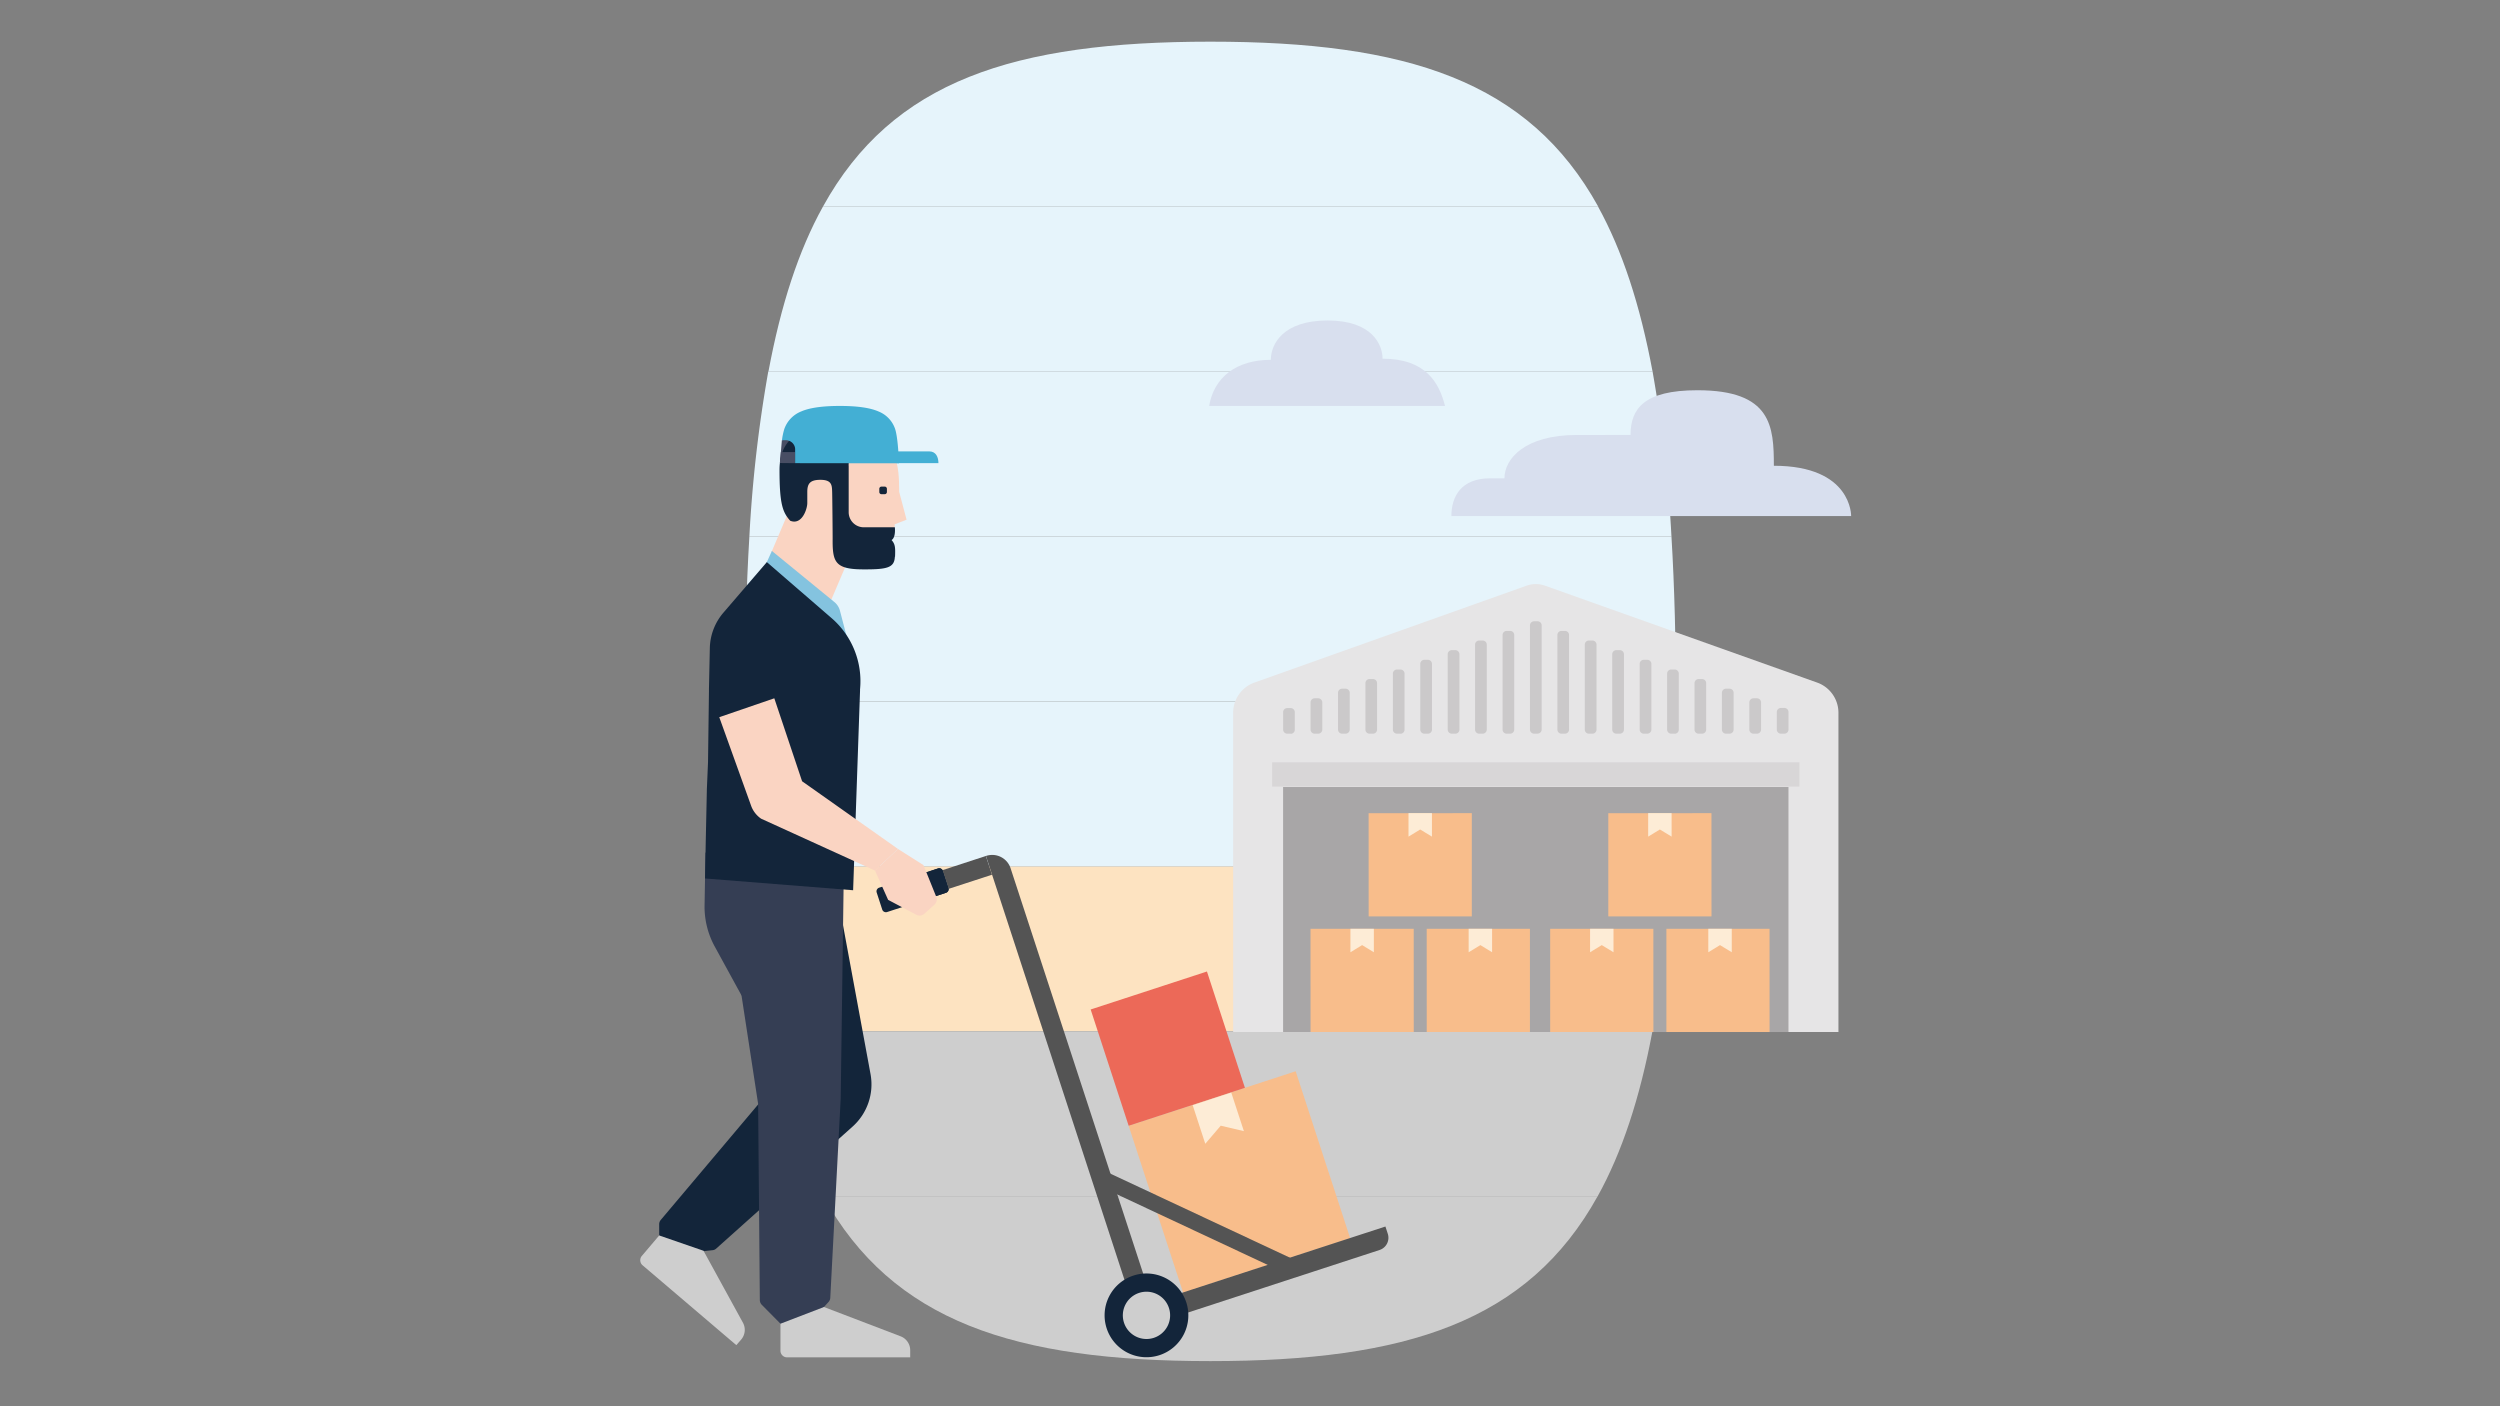 <svg id="Layer_1" data-name="Layer 1" xmlns="http://www.w3.org/2000/svg" xmlns:xlink="http://www.w3.org/1999/xlink" viewBox="0 0 720 405">
  <rect x="0" y="0" width="720" height="405" fill="#808080" stroke="none"/>
  <defs>
    <style>
      .cls-1 {
        fill: #fff;
      }

      .cls-1, .cls-10, .cls-11, .cls-12, .cls-13, .cls-14, .cls-15, .cls-16, .cls-17, .cls-18, .cls-19, .cls-2, .cls-20, .cls-3, .cls-4, .cls-5, .cls-6, .cls-8, .cls-9 {
        fill-rule: evenodd;
      }

      .cls-2 {
        fill: #fde3c1;
      }

      .cls-3 {
        fill: #cecece;
      }

      .cls-4 {
        fill: #e6f4fb;
      }

      .cls-5 {
        fill: #d8dfee;
      }

      .cls-6 {
        fill: #e6e5e6;
      }

      .cls-7 {
        mask: url(#mask);
      }

      .cls-8 {
        fill: #a8a6a7;
      }

      .cls-9 {
        fill: #d8d6d7;
      }

      .cls-10 {
        fill: #cbc9ca;
      }

      .cls-11 {
        fill: #f8bd8b;
      }

      .cls-12 {
        fill: #fdecd6;
      }

      .cls-13 {
        fill: #13253a;
      }

      .cls-14 {
        fill: #353e54;
      }

      .cls-15 {
        fill: #ec6958;
      }

      .cls-16 {
        fill: #545454;
      }

      .cls-17 {
        fill: #484e64;
      }

      .cls-18 {
        fill: #fad4c2;
      }

      .cls-19 {
        fill: #84c3df;
      }

      .cls-20 {
        fill: #43afd4;
      }
    </style>
    <mask id="mask" x="160.47" y="3.76" width="396.52" height="396.52" maskUnits="userSpaceOnUse">
      <g id="mask-2">
        <polygon id="path-1" class="cls-1" points="160.47 400.28 556.99 400.28 556.99 3.76 160.47 3.76 160.47 400.28"/>
      </g>
    </mask>
  </defs>
  <g id="Group-86">
    <g id="Group-85">
      <path id="Fill-2" class="cls-2" d="M221.3,297H475.9a387,387,0,0,0,5.47-47.5H215.83A387,387,0,0,0,221.3,297"/>
      <path id="Fill-4" class="cls-3" d="M348.6,392c56.44,0,91.49-11.34,111.53-47.5H237.07c20,36.16,55.08,47.5,111.53,47.5"/>
      <path id="Fill-6" class="cls-3" d="M237.07,344.52H460.13c7-12.62,12.16-28.26,15.77-47.5H221.3c3.61,19.24,8.77,34.88,15.77,47.5"/>
      <path id="Fill-8" class="cls-4" d="M215.83,249.52H481.37c.87-14.43,1.29-30.22,1.29-47.5H214.54c0,17.28.41,33.07,1.29,47.5"/>
      <path id="Fill-10" class="cls-4" d="M214.54,202H482.66c0-17.28-.41-33.07-1.28-47.5H215.82c-.87,14.43-1.28,30.22-1.28,47.5"/>
      <path id="Fill-12" class="cls-4" d="M221.26,107a389.6,389.6,0,0,0-5.44,47.5H481.38a389.6,389.6,0,0,0-5.44-47.5Z"/>
      <path id="Fill-14" class="cls-4" d="M460.25,59.52H237c-7,12.61-12.1,28.26-15.69,47.5H475.94c-3.59-19.24-8.73-34.89-15.69-47.5"/>
      <path id="Fill-16" class="cls-4" d="M348.6,12C292,12,257,23.25,237,59.52h223.3C440.23,23.25,405.15,12,348.6,12"/>
      <path id="Fill-18" class="cls-5" d="M533.09,148.62H418c0-5.63,2.8-10.87,11.19-10.87h4.09c0-5.63,5.88-12.48,20.82-12.48H469.6c0-7.45,3.72-12.88,19.27-12.88,21.35,0,22,10.43,22,21.75,22.56,0,22.26,14.48,22.26,14.48"/>
      <path id="Fill-20" class="cls-5" d="M398.18,103.3c0-3.89-2.85-11-15.82-11S366,99.21,366,103.63c-10,0-16.39,5.09-17.76,13.28h67.93c-1.71-6.68-5.52-13.61-18-13.61"/>
      <path id="Fill-22" class="cls-6" d="M529.47,297.22V205.5a9.25,9.25,0,0,0-5.88-8.83l-78.64-28a7.85,7.85,0,0,0-5.28,0l-78.65,28a9.25,9.25,0,0,0-5.87,8.83v91.72Z"/>
      <g class="cls-7">
        <polygon id="Fill-24" class="cls-8" points="369.53 297.22 515.08 297.22 515.08 226.66 369.53 226.66 369.53 297.22"/>
      </g>
      <g class="cls-7">
        <polygon id="Fill-26" class="cls-9" points="366.38 226.54 518.24 226.54 518.24 219.54 366.38 219.54 366.38 226.54"/>
      </g>
      <g class="cls-7">
        <path id="Fill-27" class="cls-10" d="M371.73,211.3h-1a1.19,1.19,0,0,1-1.19-1.19v-5a1.18,1.18,0,0,1,1.18-1.18h1a1.18,1.18,0,0,1,1.18,1.18v5.05a1.18,1.18,0,0,1-1.19,1.18"/>
      </g>
      <g class="cls-7">
        <path id="Fill-28" class="cls-10" d="M379.63,211.3h-1a1.18,1.18,0,0,1-1.19-1.18V202.3a1.19,1.19,0,0,1,1.19-1.19h1a1.19,1.19,0,0,1,1.19,1.19v7.81a1.19,1.19,0,0,1-1.19,1.19"/>
      </g>
      <g class="cls-7">
        <path id="Fill-29" class="cls-10" d="M387.53,211.3h-1a1.18,1.18,0,0,1-1.18-1.18v-10.6a1.19,1.19,0,0,1,1.18-1.18h1a1.19,1.19,0,0,1,1.19,1.19v10.59a1.19,1.19,0,0,1-1.19,1.18"/>
      </g>
      <g class="cls-7">
        <path id="Fill-30" class="cls-10" d="M395.43,211.3h-1a1.18,1.18,0,0,1-1.19-1.18V196.75a1.18,1.18,0,0,1,1.18-1.18h1a1.18,1.18,0,0,1,1.18,1.19v13.36a1.18,1.18,0,0,1-1.18,1.18"/>
      </g>
      <g class="cls-7">
        <path id="Fill-31" class="cls-10" d="M403.33,211.3h-1a1.18,1.18,0,0,1-1.18-1.18V194a1.18,1.18,0,0,1,1.18-1.18h1a1.18,1.18,0,0,1,1.18,1.18v16.14a1.18,1.18,0,0,1-1.18,1.18"/>
      </g>
      <g class="cls-7">
        <path id="Fill-32" class="cls-10" d="M411.22,211.3h-1a1.18,1.18,0,0,1-1.18-1.18V191.21a1.18,1.18,0,0,1,1.18-1.19h1a1.19,1.19,0,0,1,1.19,1.19v18.91a1.18,1.18,0,0,1-1.19,1.18"/>
      </g>
      <g class="cls-7">
        <path id="Fill-33" class="cls-10" d="M419.13,211.3h-1a1.18,1.18,0,0,1-1.19-1.18V188.43a1.19,1.19,0,0,1,1.19-1.19h1a1.2,1.2,0,0,1,1.19,1.19v21.69a1.18,1.18,0,0,1-1.18,1.18"/>
      </g>
      <g class="cls-7">
        <path id="Fill-34" class="cls-10" d="M427,211.3h-1a1.18,1.18,0,0,1-1.18-1.18V185.65a1.18,1.18,0,0,1,1.18-1.18h1a1.19,1.19,0,0,1,1.19,1.18v24.47A1.19,1.19,0,0,1,427,211.3"/>
      </g>
      <g class="cls-7">
        <path id="Fill-35" class="cls-10" d="M434.92,211.3h-1a1.18,1.18,0,0,1-1.18-1.18V182.88a1.18,1.18,0,0,1,1.18-1.18h1a1.18,1.18,0,0,1,1.18,1.18v27.24a1.18,1.18,0,0,1-1.18,1.18"/>
      </g>
      <g class="cls-7">
        <path id="Fill-36" class="cls-10" d="M442.82,211.3h-1a1.19,1.19,0,0,1-1.19-1.19v-30a1.18,1.18,0,0,1,1.19-1.18h1A1.18,1.18,0,0,1,444,180.1v30a1.18,1.18,0,0,1-1.18,1.18"/>
      </g>
      <g class="cls-7">
        <path id="Fill-37" class="cls-10" d="M450.71,211.3h-1a1.17,1.17,0,0,1-1.18-1.18V182.88a1.18,1.18,0,0,1,1.18-1.18h1a1.18,1.18,0,0,1,1.18,1.18v27.23a1.19,1.19,0,0,1-1.19,1.19"/>
      </g>
      <g class="cls-7">
        <path id="Fill-38" class="cls-10" d="M458.61,211.3h-1a1.18,1.18,0,0,1-1.19-1.18V185.65a1.18,1.18,0,0,1,1.19-1.18h1a1.19,1.19,0,0,1,1.19,1.19v24.46a1.18,1.18,0,0,1-1.19,1.18"/>
      </g>
      <g class="cls-7">
        <path id="Fill-39" class="cls-10" d="M466.51,211.3h-1a1.18,1.18,0,0,1-1.19-1.18V188.43a1.19,1.19,0,0,1,1.19-1.19h1a1.19,1.19,0,0,1,1.19,1.19v21.69a1.19,1.19,0,0,1-1.19,1.18"/>
      </g>
      <g class="cls-7">
        <path id="Fill-40" class="cls-10" d="M474.41,211.3h-1a1.18,1.18,0,0,1-1.18-1.18V191.21a1.18,1.18,0,0,1,1.18-1.19h1a1.19,1.19,0,0,1,1.19,1.19v18.91a1.19,1.19,0,0,1-1.19,1.18"/>
      </g>
      <g class="cls-7">
        <path id="Fill-41" class="cls-10" d="M482.31,211.3h-1a1.18,1.18,0,0,1-1.18-1.18V194a1.18,1.18,0,0,1,1.18-1.18h1a1.18,1.18,0,0,1,1.18,1.18v16.14a1.18,1.18,0,0,1-1.18,1.18"/>
      </g>
      <g class="cls-7">
        <path id="Fill-42" class="cls-10" d="M490.2,211.3h-1a1.18,1.18,0,0,1-1.18-1.18V196.75a1.18,1.18,0,0,1,1.18-1.18h1a1.18,1.18,0,0,1,1.18,1.18v13.37a1.18,1.18,0,0,1-1.19,1.18"/>
      </g>
      <g class="cls-7">
        <path id="Fill-43" class="cls-10" d="M498.1,211.3h-1a1.19,1.19,0,0,1-1.19-1.18v-10.6a1.18,1.18,0,0,1,1.18-1.18h1a1.18,1.18,0,0,1,1.19,1.18v10.6a1.18,1.18,0,0,1-1.19,1.18"/>
      </g>
      <g class="cls-7">
        <path id="Fill-44" class="cls-10" d="M506,211.3h-1a1.18,1.18,0,0,1-1.19-1.18V202.3a1.19,1.19,0,0,1,1.19-1.19h1a1.19,1.19,0,0,1,1.19,1.19v7.81A1.19,1.19,0,0,1,506,211.3"/>
      </g>
      <g class="cls-7">
        <path id="Fill-45" class="cls-10" d="M513.9,211.3h-1a1.18,1.18,0,0,1-1.18-1.18v-5.05a1.18,1.18,0,0,1,1.18-1.18h1a1.19,1.19,0,0,1,1.19,1.18v5.05a1.19,1.19,0,0,1-1.19,1.18"/>
      </g>
      <g class="cls-7">
        <polygon id="Fill-46" class="cls-11" points="394.17 263.92 423.88 263.92 423.88 234.19 394.16 234.2 394.17 263.92"/>
      </g>
      <g class="cls-7">
        <polygon id="Fill-47" class="cls-12" points="405.65 240.95 409.02 238.89 412.4 240.95 412.4 234.19 405.65 234.19 405.65 240.95"/>
      </g>
      <g class="cls-7">
        <polygon id="Fill-48" class="cls-11" points="377.44 297.22 407.16 297.22 407.15 267.5 377.43 267.5 377.44 297.22"/>
      </g>
      <g class="cls-7">
        <polygon id="Fill-49" class="cls-11" points="410.9 297.22 440.62 297.22 440.62 267.5 410.89 267.5 410.9 297.22"/>
      </g>
      <g class="cls-7">
        <polygon id="Fill-50" class="cls-12" points="388.92 274.25 392.29 272.19 395.67 274.25 395.67 267.5 388.92 267.5 388.92 274.25"/>
      </g>
      <g class="cls-7">
        <polygon id="Fill-51" class="cls-12" points="422.97 274.25 426.35 272.19 429.72 274.25 429.72 267.5 422.97 267.5 422.97 274.25"/>
      </g>
      <g class="cls-7">
        <polygon id="Fill-52" class="cls-11" points="463.19 263.92 492.91 263.92 492.9 234.19 463.19 234.2 463.19 263.92"/>
      </g>
      <g class="cls-7">
        <polygon id="Fill-53" class="cls-12" points="474.67 240.95 478.04 238.89 481.43 240.95 481.42 234.19 474.67 234.19 474.67 240.95"/>
      </g>
      <g class="cls-7">
        <polygon id="Fill-54" class="cls-11" points="446.45 297.22 476.18 297.22 476.17 267.5 446.45 267.5 446.45 297.22"/>
      </g>
      <g class="cls-7">
        <polygon id="Fill-55" class="cls-11" points="479.92 297.22 509.64 297.22 509.63 267.5 479.92 267.5 479.92 297.22"/>
      </g>
      <g class="cls-7">
        <polygon id="Fill-56" class="cls-12" points="457.94 274.25 461.31 272.19 464.69 274.25 464.69 267.5 457.94 267.5 457.94 274.25"/>
      </g>
      <g class="cls-7">
        <polygon id="Fill-57" class="cls-12" points="491.99 274.25 495.36 272.19 498.75 274.25 498.75 267.5 491.99 267.5 491.99 274.25"/>
      </g>
      <g class="cls-7">
        <path id="Fill-58" class="cls-13" d="M241.78,261l8.93,48.32a16.31,16.31,0,0,1-5.16,15.13l-39.27,35.13a1.78,1.78,0,0,1-1.08.48l-10.59,1.11-4.76-5.34v-3.26a1.92,1.92,0,0,1,.45-1.23l34.36-40.74-13-36.31-5.83-14.68Z"/>
      </g>
      <g class="cls-7">
        <path id="Fill-59" class="cls-14" d="M205.82,251.25l5.83,23,6.69,43.67.49,56.53a2,2,0,0,0,.56,1.33l6.81,6.88,5.51-.23,6.91-7.46a1.93,1.93,0,0,0,.5-1.2l3-57.3.88-64.33Z"/>
      </g>
      <g class="cls-7">
        <path id="Fill-60" class="cls-14" d="M203.18,245.47l-.27,15.63a23.88,23.88,0,0,0,2.94,11.51l7.71,14.09h28.38"/>
      </g>
      <g class="cls-7">
        <path id="Fill-61" class="cls-3" d="M224.77,381.23V389a1.91,1.91,0,0,0,1.92,1.92h35.45v-2.07a4.31,4.31,0,0,0-2.78-4l-22.06-8.43Z"/>
      </g>
      <g class="cls-7">
        <path id="Fill-62" class="cls-3" d="M189.85,355.81l-5,5.89a1.92,1.92,0,0,0,.21,2.7l27,23,1.36-1.56a4.3,4.3,0,0,0,.54-4.91l-11.35-20.71Z"/>
      </g>
      <g class="cls-7">
        <path id="Fill-63" class="cls-13" d="M255.5,262.66l16.94-5.53a1.11,1.11,0,0,0,.71-1.41l-1.59-4.88a1.12,1.12,0,0,0-1.41-.72l-16.95,5.53a1.11,1.11,0,0,0-.71,1.41l1.59,4.89a1.12,1.12,0,0,0,1.42.71"/>
      </g>
      <g class="cls-7">
        <polygon id="Fill-64" class="cls-11" points="340.75 372.32 388.85 356.62 373.15 308.52 325.05 324.22 340.75 372.32"/>
      </g>
      <g class="cls-7">
        <polygon id="Fill-65" class="cls-15" points="325.05 324.22 358.54 313.29 347.6 279.79 314.11 290.73 325.05 324.22"/>
      </g>
      <g class="cls-7">
        <polygon id="Fill-66" class="cls-12" points="347.12 329.41 351.57 324.2 358.24 325.77 354.6 314.66 343.49 318.29 347.12 329.41"/>
      </g>
      <g class="cls-7">
        <polygon id="Fill-67" class="cls-16" points="273.24 255.98 285.69 251.92 283.93 246.52 271.48 250.59 273.24 255.98"/>
      </g>
      <g class="cls-7">
        <polygon id="Fill-68" class="cls-16" points="317.35 341.94 370.99 367.05 372.94 362.89 319.3 337.78 317.35 341.94"/>
      </g>
      <g class="cls-7">
        <path id="Fill-69" class="cls-16" d="M399,353.24l.7,2.14A3.7,3.7,0,0,1,397.3,360l-65.88,21.51a3.71,3.71,0,0,1-4.67-2.37l-.7-2.14Z"/>
      </g>
      <g class="cls-7">
        <path id="Fill-70" class="cls-16" d="M326.27,376l5.4-1.76L291.05,250.06a5.56,5.56,0,0,0-7-3.57l-.1,0Z"/>
      </g>
      <g class="cls-7">
        <path id="Fill-71" class="cls-13" d="M318.72,382.57a12.06,12.06,0,1,0,7.72-15.21,12.06,12.06,0,0,0-7.72,15.21"/>
      </g>
      <g class="cls-7">
        <path id="Fill-72" class="cls-3" d="M323.71,380.93a6.81,6.81,0,1,0,4.36-8.58,6.81,6.81,0,0,0-4.36,8.58"/>
      </g>
      <g class="cls-7">
        <path id="Fill-73" class="cls-13" d="M266.45,251.33l2.29,7,3.7-1.21a1.13,1.13,0,0,0,.72-1.41l-1.6-4.89a1.12,1.12,0,0,0-1.41-.71Z"/>
      </g>
      <g class="cls-7">
        <path id="Fill-74" class="cls-17" d="M225.18,126.76l-.49,5.84,9.47-1s.54-2.46.22-3.3-1.51-3.76-2.16-3.71-7,2.21-7,2.21"/>
      </g>
      <g class="cls-7">
        <path id="Fill-75" class="cls-18" d="M253.67,127.32c-4.14-2.76-4.68-.77-4.68-.77l-13.91,6.56L228.86,141l-2.08,7.18-4.57,10.77,16.73,14.88,5.4-12.67,13.34-9.3V151l3.41-1.33-2.12-8c0-9-1.17-11.61-5.3-14.37"/>
      </g>
      <g class="cls-7">
        <path id="Fill-76" class="cls-13" d="M257.72,160.34c-.14,3.15-2.17,3.68-9.05,3.64-8.3,0-8.93-2.19-8.87-8.93,0-2.13-.09-11.63-.14-13.39-.06-1.95-.09-3.55-3.64-3.47-2.74.07-3.5,1.13-3.52,3.4v3.29c0,1.74-1.57,6.47-4.93,5.09-2.11-2.4-3.07-4.61-3.07-14.54v0a16.15,16.15,0,0,1,.61-4.57,9.81,9.81,0,0,1,3.33-5c3-2.36,7.6-3.2,13.25-3.2,10.57,0,13.29,2.21,14.58,6.89,0,0-4.72,0-7.56,0a4.14,4.14,0,0,0-3.29,1.32,5,5,0,0,0-1,3.41v13.17a4.35,4.35,0,0,0,4.41,4.41c3.91,0,8.89,0,8.89,0s.33,2.94-.95,3.67c1,1.15,1.13,2,1,4.82"/>
      </g>
      <g class="cls-7">
        <path id="Fill-77" class="cls-13" d="M254.79,142.33h-.92a.63.63,0,0,1-.63-.63v-.92a.64.64,0,0,1,.63-.64h.92a.64.64,0,0,1,.64.64v.92a.64.64,0,0,1-.64.63"/>
      </g>
      <g class="cls-7">
        <path id="Fill-78" class="cls-19" d="M222.3,158.67l18,14.72a4.8,4.8,0,0,1,1.61,2.51l2.22,8.5-23.36-22.33Z"/>
      </g>
      <g class="cls-7">
        <path id="Fill-79" class="cls-13" d="M247.7,198.69l-2,57.7L203.05,253l.2-10.42.33-15.35.33-7.71.27-20.45,0-.66.25-11.73a16.18,16.18,0,0,1,3.92-10.24l12.5-14.55,18.66,16.14a24,24,0,0,1,8.17,20.62"/>
      </g>
      <g class="cls-7">
        <path id="Fill-80" class="cls-18" d="M258.62,244.5l7.34,4.65,3.68,9.12a2,2,0,0,1-.52,2.27l-2.91,2.62a2,2,0,0,1-2.31.29l-8.12-4.29L252,250.73"/>
      </g>
      <g class="cls-7">
        <path id="Fill-81" class="cls-18" d="M258.62,244.5,252,250.73l-32.8-14.95a7.67,7.67,0,0,1-2.89-3.75l-9.16-25.48L223,201.11,231,225Z"/>
      </g>
      <g class="cls-7">
        <path id="Fill-82" class="cls-20" d="M229,133.39v-4a2.28,2.28,0,0,0-.16-.87,2.68,2.68,0,0,0-2.53-1.74h-1.1a18,18,0,0,1,.69-3.28,8.48,8.48,0,0,1,4.84-5q3.63-1.59,11.14-1.59T253,118.5a8.28,8.28,0,0,1,4.78,5c.65,1.94,1,6.38,1.12,9.93Z"/>
      </g>
      <g class="cls-7">
        <path id="Fill-83" class="cls-20" d="M270.27,133.38H258.14V130h9.49c1.94,0,2.64,1.66,2.64,3.44"/>
      </g>
      <g class="cls-7">
        <polygon id="Fill-84" class="cls-17" points="224.6 133.35 228.96 133.39 228.96 130.19 224.88 130.19 224.6 133.35"/>
      </g>
    </g>
  </g>
</svg>
